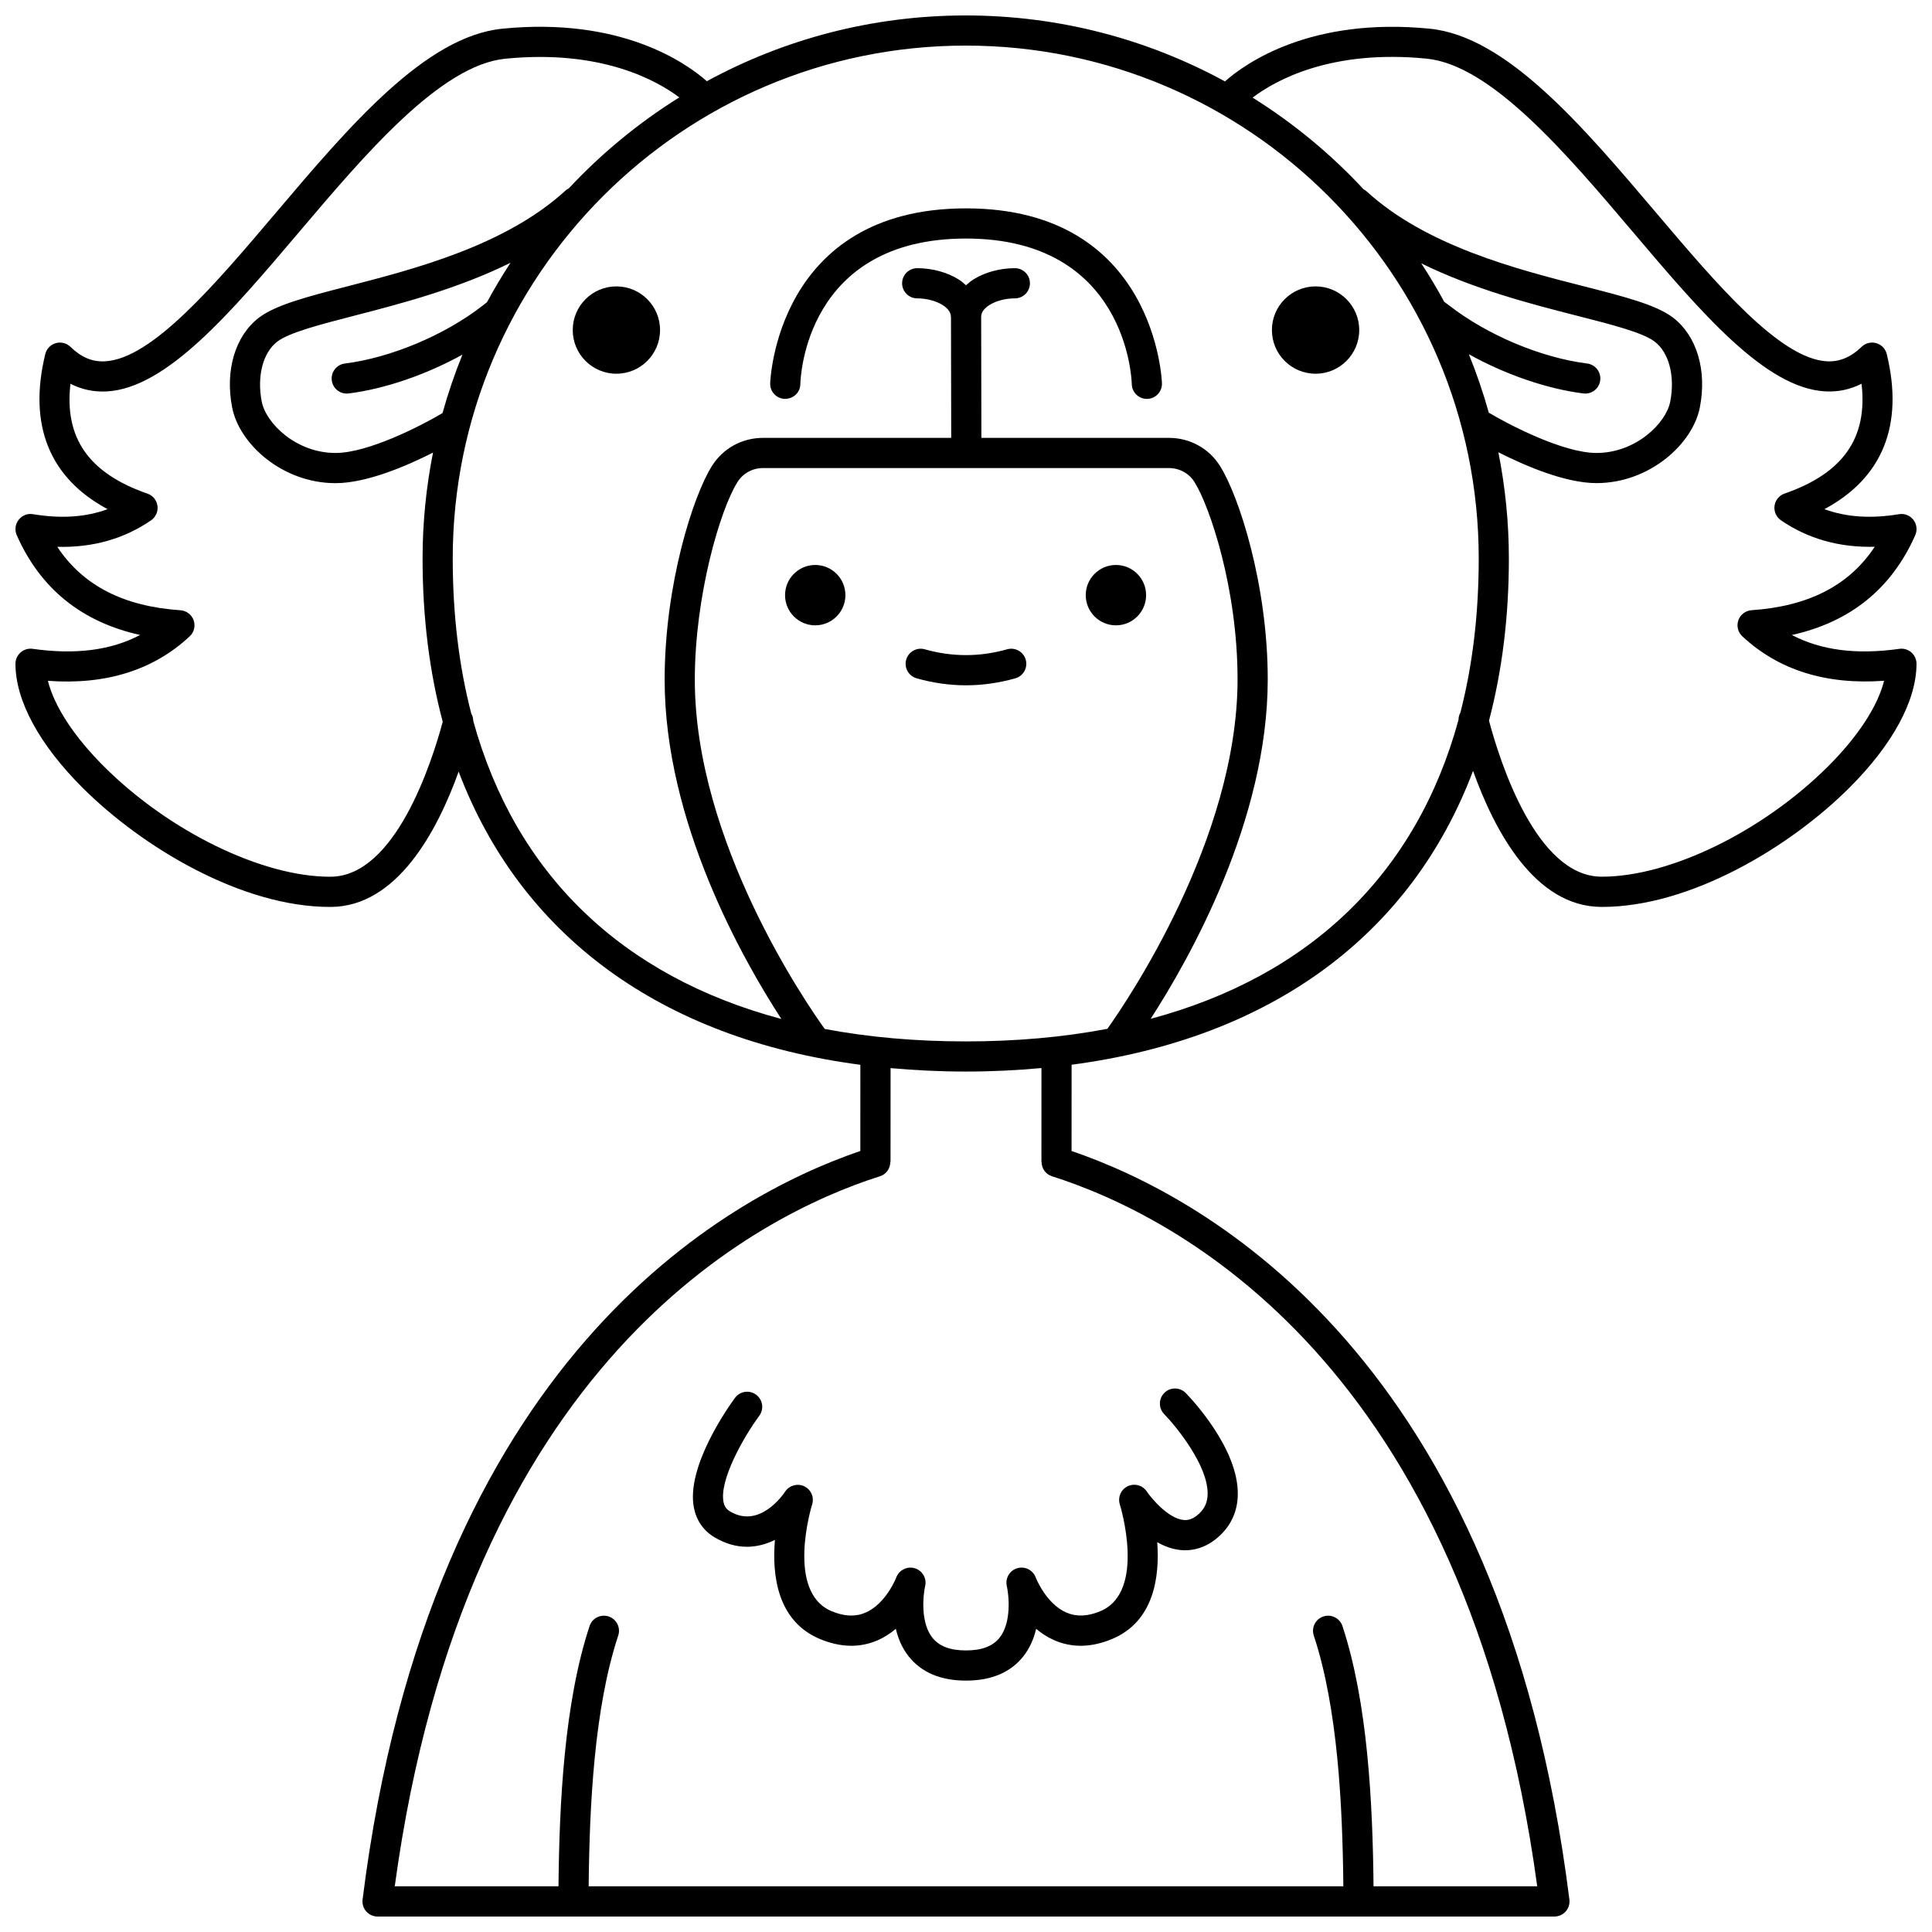 <?xml version="1.0" encoding="UTF-8"?>
<!-- Uploaded to: ICON Repo, www.iconrepo.com, Generator: ICON Repo Mixer Tools -->
<svg width="800px" height="800px" version="1.1" viewBox="144 144 512 512" xmlns="http://www.w3.org/2000/svg">
 <defs>
  <clipPath id="a">
   <path d="m148.09 148.09h503.81v503.81h-503.81z"/>
  </clipPath>
 </defs>
 <path d="m447.73 301.72c0 4.418-3.582 8-7.996 8-4.418 0-8-3.582-8-8 0-4.414 3.582-7.996 8-7.996 4.414 0 7.996 3.582 7.996 7.996"/>
 <path d="m368.04 301.72c0 4.418-3.578 8-7.996 8-4.414 0-7.996-3.582-7.996-8 0-4.414 3.582-7.996 7.996-7.996 4.418 0 7.996 3.582 7.996 7.996"/>
 <path d="m386.91 323.76c4.336 1.227 8.738 1.852 13.082 1.852 4.348 0 8.75-0.625 13.082-1.852 2.125-0.602 3.359-2.812 2.754-4.934-0.602-2.129-2.828-3.359-4.934-2.754-7.25 2.051-14.566 2.051-21.812 0-2.106-0.605-4.34 0.629-4.934 2.754-0.598 2.117 0.637 4.328 2.762 4.934z"/>
 <path d="m400 199.22c-50.344 0-51.883 45.945-51.895 46.41-0.047 2.207 1.707 4.035 3.914 4.082 2.309-0.043 4.035-1.707 4.082-3.914 0.031-1.574 1.293-38.582 43.898-38.582 42.395 0 43.898 36.973 43.938 38.59 0.051 2.176 1.832 3.906 4 3.906h0.082c2.211-0.047 3.957-1.879 3.914-4.086-0.004-0.461-1.594-46.406-51.934-46.406z"/>
 <path d="m318.92 231.47c0 6.391-5.18 11.57-11.57 11.57-6.391 0-11.57-5.18-11.57-11.57s5.18-11.574 11.57-11.574c6.391 0 11.57 5.184 11.57 11.574"/>
 <path d="m504.21 231.47c0 6.391-5.18 11.57-11.57 11.57s-11.57-5.18-11.57-11.57 5.18-11.574 11.57-11.574 11.57 5.184 11.57 11.574"/>
 <g clip-path="url(#a)">
  <path d="m650.53 316.89c-0.875-0.758-2.023-1.109-3.184-0.941-11.34 1.602-20.738 0.398-28.477-3.672 15.48-3.43 26.453-12.301 32.695-26.453 0.59-1.344 0.402-2.902-0.5-4.062s-2.348-1.75-3.809-1.496c-7.445 1.23-13.969 0.801-19.766-1.332 15.406-8.246 21.105-22.305 16.52-41.102-0.34-1.391-1.402-2.5-2.777-2.894-1.363-0.395-2.863-0.023-3.891 0.977-2.828 2.746-5.84 3.992-9.117 3.84-12.461-0.605-29.168-20.312-45.332-39.371-19.492-22.992-39.648-46.77-60.031-48.781-31.539-3.113-48.77 9.141-54.238 13.973-20.426-11.145-43.836-17.48-68.695-17.48-24.824 0-48.199 6.316-68.605 17.426-5.535-4.875-22.758-17.043-54.176-13.918-20.383 2.012-40.539 25.785-60.035 48.781-16.156 19.062-32.867 38.77-45.328 39.371-3.332 0.18-6.289-1.094-9.117-3.84-1.027-1-2.519-1.367-3.891-0.977-1.379 0.395-2.438 1.5-2.777 2.894-4.586 18.801 1.113 32.859 16.52 41.102-5.793 2.133-12.316 2.566-19.766 1.332-1.473-0.262-2.918 0.336-3.816 1.496-0.902 1.16-1.09 2.719-0.5 4.062 6.242 14.156 17.215 23.023 32.695 26.453-7.738 4.07-17.129 5.273-28.477 3.668-1.141-0.16-2.305 0.18-3.184 0.941-0.871 0.766-1.375 1.863-1.375 3.023 0 9.773 6.348 21.477 17.883 32.953 15.773 15.699 42.086 31.484 65.426 31.484h0.25c17.57-0.082 28.215-20.078 33.891-35.852 16.438 43.363 53.504 70.723 106.46 77.688l-0.008 22.84c-35.812 12.223-114 55.09-131.91 198.38-0.145 1.137 0.211 2.277 0.969 3.144 0.762 0.863 1.852 1.355 3 1.355h311.88c1.148 0 2.238-0.492 3-1.352 0.754-0.863 1.113-2.008 0.969-3.144-17.914-143.28-96.109-186.15-131.93-198.38l0.008-22.859c52.969-7.008 90.004-34.438 106.39-77.883 5.68 15.867 16.328 35.969 33.961 36.059h0.25c23.34 0 49.652-15.785 65.426-31.484 11.531-11.477 17.883-23.176 17.883-32.953 0.004-1.156-0.5-2.254-1.367-3.016zm-418.91 59.453h-0.195c-17.973 0-42.531-11.965-59.805-29.152-7.996-7.961-13.23-16-14.926-22.766 15.367 1.129 27.977-2.824 37.582-11.789 1.164-1.082 1.57-2.758 1.039-4.258-0.535-1.5-1.906-2.543-3.496-2.652-15.098-1.031-25.848-6.555-32.641-16.812 9.383 0.238 17.707-2.098 24.859-7.023 1.242-0.855 1.895-2.336 1.695-3.832-0.203-1.496-1.227-2.75-2.652-3.242-15.488-5.375-22.082-14.703-20.406-29.109 2.969 1.512 6.137 2.188 9.5 2.031 15.926-0.773 32.984-20.887 51.043-42.188 17.602-20.766 37.559-44.305 54.723-45.996 25.395-2.508 40.125 5.773 46.078 10.258-10.809 6.738-20.656 14.867-29.301 24.133-0.246 0.145-0.512 0.238-0.727 0.441-15.887 14.637-40.043 20.875-57.688 25.434-10.746 2.773-19.238 4.965-23.68 8.367-6.289 4.816-9.016 13.926-7.106 23.766 1.863 9.707 13.328 20.09 27.398 20.09 8.262 0 18.895-4.582 25.84-8.098-1.809 9.09-2.769 18.477-2.769 28.09 0 15.609 1.828 30.051 5.34 43.25-2.945 10.914-12.586 40.977-29.707 41.059zm41.449-152.26-1.211 0.945c-9.977 7.773-24.285 13.781-36.465 15.312-2.191 0.277-3.746 2.273-3.465 4.465 0.25 2.023 1.977 3.5 3.961 3.5 0.164 0 0.332-0.008 0.504-0.031 9.73-1.223 20.668-5.047 30.16-10.293-2.047 5.031-3.805 10.199-5.281 15.492-5.344 3.188-19.578 10.57-28.355 10.57-10.488 0-18.457-7.926-19.555-13.605-1.305-6.746 0.312-12.984 4.121-15.902 3.152-2.414 11.336-4.531 20.812-6.977 12.125-3.129 27.16-7.086 40.996-13.918-2.211 3.391-4.297 6.863-6.223 10.441zm126.95 43.961c0.023 0 0.043 0.012 0.066 0.012h0.008c0.023 0 0.043-0.012 0.066-0.012h53.633c2.758 0 5.277 1.367 6.734 3.664 3.988 6.289 11.441 28.098 11.441 52.312 0 42.531-29.68 85.875-34.5 92.629-11.594 2.207-24.121 3.336-37.543 3.336-13.352 0-25.812-1.121-37.359-3.301-4.734-6.57-34.43-49.535-34.43-92.547 0-22.242 6.703-45.117 11.332-52.422 1.453-2.305 3.973-3.672 6.734-3.672zm20.012 183.86c0 1.695 1.031 3.269 2.731 3.809 32.562 10.344 109.73 49.332 128.62 188.18l-43.379 0.004c-0.223-21.98-1.52-48.66-8.242-68.977-0.691-2.09-2.945-3.231-5.055-2.539-2.094 0.691-3.234 2.953-2.539 5.055 6.375 19.266 7.621 45.09 7.836 66.461h-200c0.215-21.371 1.461-47.203 7.836-66.461 0.695-2.094-0.441-4.363-2.539-5.055-2.121-0.691-4.363 0.445-5.055 2.539-6.719 20.312-8.02 46.996-8.238 68.977h-43.391c18.895-138.85 96.035-177.84 128.6-188.18 1.699-0.539 2.731-2.113 2.731-3.809h0.055l0.012-24.848c6.434 0.582 13.059 0.914 19.922 0.914 6.914 0 13.586-0.336 20.062-0.926l-0.008 24.855zm28.906-37.906c10.363-16.023 31.027-52.656 31.027-89.98 0-24.957-7.574-48.527-12.691-56.602-2.926-4.617-7.969-7.375-13.48-7.375h-49.715l-0.059-32.203c0.059-1.359 1.199-2.379 2.184-3 1.754-1.109 4.269-1.766 6.731-1.766h0.008 0.004c2.207 0 4-1.789 4-4 0-2.211-1.789-4-3.996-4h-0.016c-3.961 0-7.969 1.094-10.996 3.004-0.727 0.461-1.332 0.992-1.93 1.523-0.602-0.531-1.203-1.062-1.93-1.523-3.027-1.91-7.035-3.004-10.996-3.004h-0.016c-2.207 0-3.996 1.793-3.996 4s1.793 4 4 4h0.004 0.008c2.453 0 4.969 0.664 6.731 1.766 0.988 0.633 2.188 1.688 2.188 3.102 0 0.035 0.02 0.066 0.02 0.105l0.062 31.996h-49.879c-5.516 0-10.555 2.754-13.488 7.375-5.074 8-12.578 31.559-12.578 56.711 0 37.598 20.574 73.984 30.934 89.914-42.348-11.301-70.484-38.48-81.656-78.996-0.023-0.691-0.172-1.355-0.52-1.93-3.242-12.488-4.918-26.199-4.918-41.082 0-74.965 60.984-135.95 135.95-135.95 74.965 0 135.95 60.984 135.95 135.95 0 14.781-1.66 28.402-4.859 40.82-0.344 0.574-0.484 1.238-0.504 1.93-11.105 40.609-39.223 67.867-81.574 79.215zm84.324-176.12c9.531 5.297 20.547 9.16 30.348 10.391 0.172 0.02 0.34 0.031 0.504 0.031 1.988 0 3.711-1.48 3.961-3.5 0.277-2.191-1.277-4.191-3.465-4.465-12.18-1.531-26.488-7.543-36.551-15.375l-1.328-0.98c-1.879-3.492-3.922-6.883-6.078-10.191 13.848 6.82 28.906 10.73 41.043 13.828 9.48 2.414 17.668 4.508 20.816 6.918 3.809 2.914 5.426 9.156 4.121 15.902-1.094 5.68-9.07 13.602-19.555 13.602-8.789 0-23.113-7.445-28.527-10.672-1.48-5.293-3.242-10.461-5.289-15.488zm95.113 109.3c-17.273 17.188-41.832 29.152-59.805 29.152h-0.195c-17.219-0.082-26.859-30.395-29.773-41.352 3.457-13.121 5.266-27.461 5.266-42.957 0-9.641-0.973-19.059-2.785-28.172 6.926 3.519 17.664 8.18 25.996 8.18 14.074 0 25.535-10.383 27.406-20.086 1.91-9.84-0.816-18.949-7.106-23.766-4.449-3.41-12.945-5.578-23.707-8.32-17.633-4.5-41.781-10.656-57.656-25.281-0.188-0.172-0.414-0.246-0.625-0.379-8.676-9.348-18.578-17.543-29.441-24.328 6.094-4.613 20.801-12.832 46.113-10.328 17.164 1.691 37.117 25.23 54.723 45.996 18.062 21.301 35.113 41.414 51.043 42.188 3.375 0.16 6.535-0.52 9.5-2.031 1.676 14.406-4.918 23.734-20.406 29.109-1.422 0.496-2.445 1.746-2.652 3.242-0.199 1.496 0.453 2.977 1.695 3.832 7.152 4.922 15.527 7.266 24.859 7.023-6.793 10.262-17.543 15.781-32.641 16.812-1.586 0.109-2.957 1.152-3.496 2.652-0.531 1.5-0.125 3.176 1.039 4.258 9.605 8.965 22.215 12.91 37.582 11.789-1.703 6.762-6.934 14.805-14.934 22.766z"/>
 </g>
 <path d="m413.57 559.6c-2.016 0.602-3.223 2.668-2.754 4.723 0.555 2.441 1.289 9.672-1.922 13.695-1.809 2.258-4.719 3.363-8.898 3.363s-7.086-1.098-8.898-3.363c-3.215-4.023-2.481-11.246-1.926-13.684 0.477-2.051-0.719-4.109-2.731-4.727-2-0.605-4.16 0.445-4.91 2.414-0.023 0.07-2.715 7-8.184 9.348-2.676 1.141-5.613 1.02-8.984-0.398-12.254-5.141-5.211-28.059-5.137-28.289 0.598-1.898-0.297-3.941-2.09-4.801-1.785-0.848-3.949-0.262-5.059 1.398-0.684 1.027-6.875 9.891-14.645 5.242-0.953-0.57-1.457-1.312-1.691-2.473-1.148-5.738 5.203-17.062 9.477-22.855 1.309-1.773 0.93-4.277-0.844-5.586-1.781-1.324-4.281-0.93-5.586 0.836-1.348 1.824-13.094 18.113-10.887 29.168 0.672 3.359 2.547 6.047 5.422 7.766 5.957 3.574 11.523 2.938 16.039 0.715-0.797 9.328 0.602 21.512 11.91 26.254 5.422 2.269 10.566 2.394 15.289 0.348 1.832-0.793 3.438-1.855 4.84-3.047 0.598 2.539 1.652 5.098 3.418 7.324 3.375 4.25 8.48 6.406 15.176 6.406s11.801-2.156 15.176-6.406c1.766-2.227 2.824-4.785 3.418-7.324 1.398 1.191 3.008 2.25 4.84 3.047 4.727 2.047 9.871 1.922 15.289-0.348 11.07-4.637 12.648-16.41 11.961-25.648 1.84 1.047 3.879 1.824 6.059 2.062 3.875 0.406 7.543-0.941 10.648-3.922 3.012-2.891 4.574-6.508 4.641-10.766 0.199-12.211-12.355-25.43-13.785-26.902-1.547-1.582-4.074-1.617-5.648-0.07-1.582 1.539-1.617 4.07-0.074 5.652 3.246 3.34 11.645 13.652 11.516 21.191-0.035 2.098-0.73 3.727-2.184 5.117-1.852 1.773-3.312 1.836-4.242 1.746-4.047-0.43-8.477-5.738-9.707-7.555-1.109-1.652-3.262-2.238-5.055-1.379-1.793 0.863-2.68 2.914-2.082 4.805 0.07 0.234 7.117 23.148-5.137 28.289-3.375 1.414-6.309 1.539-8.984 0.398-5.469-2.348-8.16-9.277-8.18-9.336-0.734-1.969-2.859-3.027-4.894-2.43z"/>
</svg>